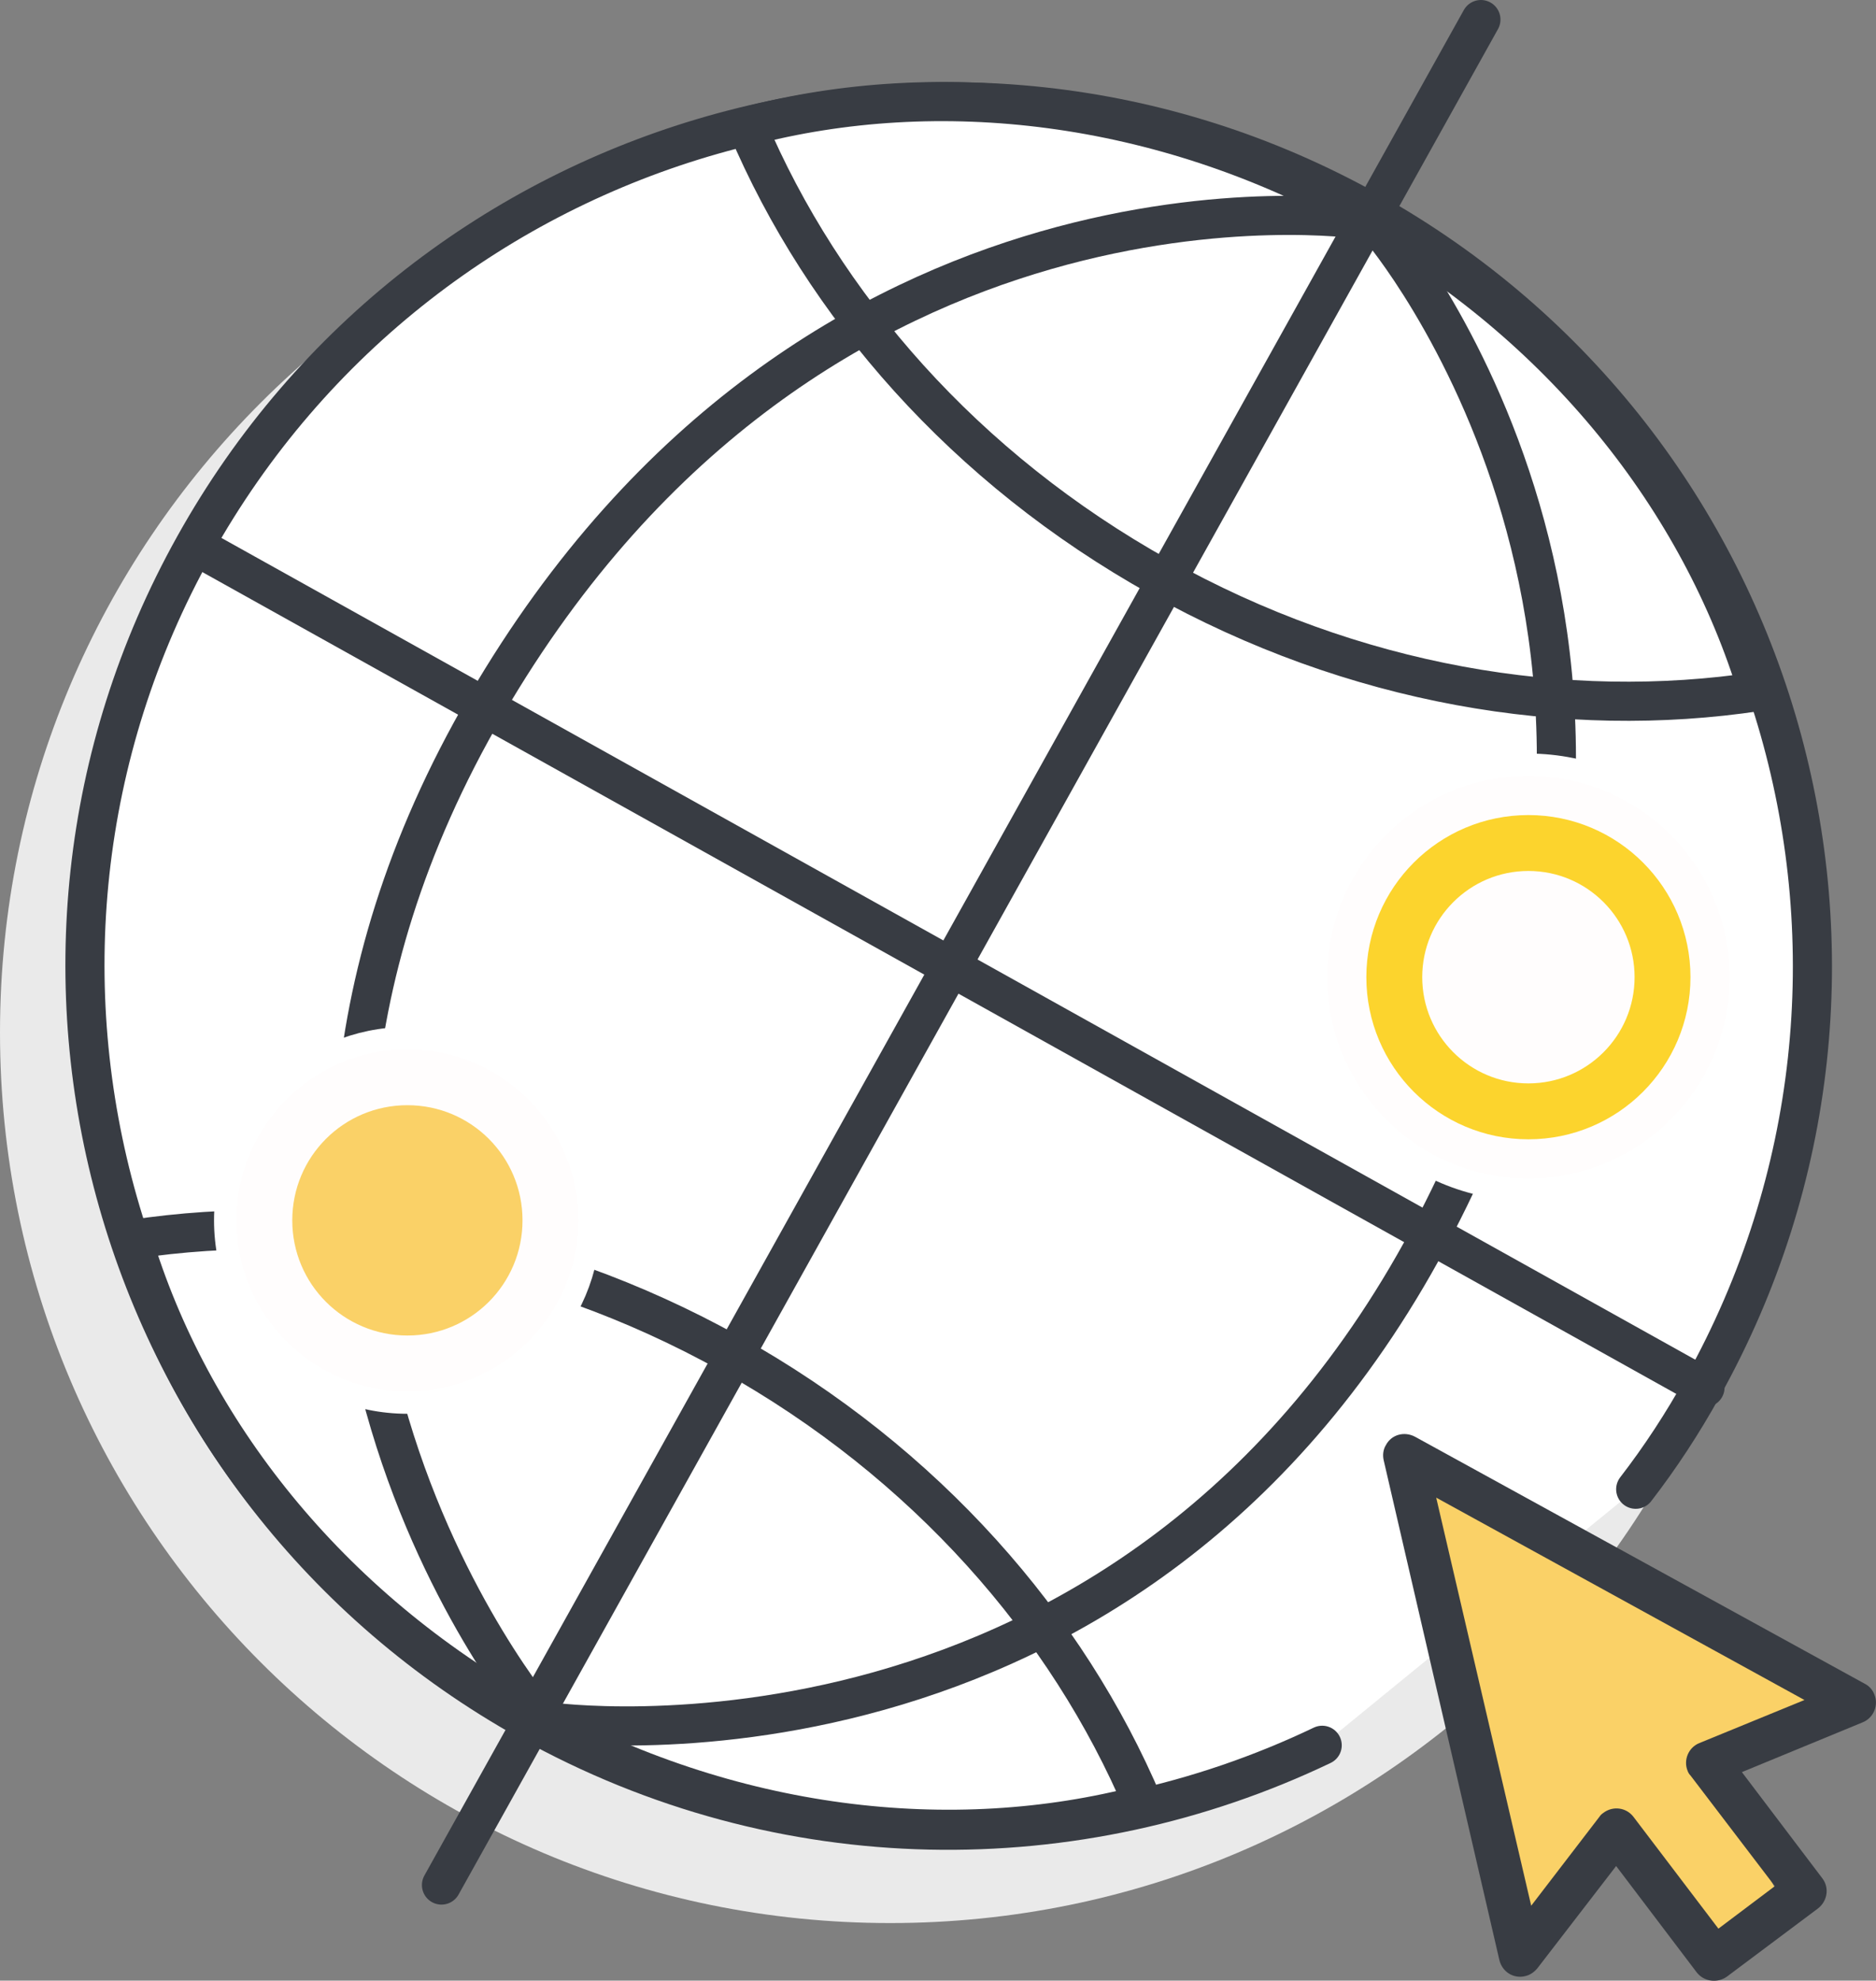 <?xml version="1.0" encoding="utf-8"?>
<!-- Generator: Adobe Illustrator 21.1.0, SVG Export Plug-In . SVG Version: 6.00 Build 0)  -->
<svg version="1.1" id="Слой_1" xmlns="http://www.w3.org/2000/svg" xmlns:xlink="http://www.w3.org/1999/xlink" x="0px" y="0px"
	 viewBox="0 0 335.7 354.3" style="enable-background:new 0 0 335.7 354.3;" xml:space="preserve">
<rect x="0" y="0" width="335.7" height="354.3" fill="#808080" stroke="none"/>
<style type="text/css">
	.st0{clip-path:url(#SVGID_2_);}
	.st1{clip-path:url(#SVGID_4_);fill:#EAEAEA;}
	.st2{clip-path:url(#SVGID_4_);fill:#FFFFFF;}
	
		.st3{clip-path:url(#SVGID_4_);fill:none;stroke:#383C43;stroke-width:7;stroke-linecap:round;stroke-linejoin:round;stroke-miterlimit:10;}
	.st4{clip-path:url(#SVGID_4_);fill:#FAD167;}
	.st5{clip-path:url(#SVGID_4_);fill:#383C43;}
	.st6{clip-path:url(#SVGID_4_);fill:#FFFDFD;}
	.st7{clip-path:url(#SVGID_4_);fill:none;stroke:#FFFFFF;stroke-width:4;stroke-linecap:round;stroke-miterlimit:10;}
	.st8{clip-path:url(#SVGID_4_);}
	.st9{clip-path:url(#SVGID_6_);fill:none;stroke:#FCD42D;stroke-width:10;stroke-miterlimit:10;}
</style>
<g>
	<defs>
		<rect id="SVGID_1_" width="335.7" height="354.3"/>
	</defs>
	<clipPath id="SVGID_2_">
		<use xlink:href="#SVGID_1_"  style="overflow:visible;"/>
	</clipPath>
	<g class="st0">
		<defs>
			<rect id="SVGID_3_" width="335.7" height="354.3"/>
		</defs>
		<clipPath id="SVGID_4_">
			<use xlink:href="#SVGID_3_"  style="overflow:visible;"/>
		</clipPath>
		<path class="st1" d="M318.6,184.7c0,88-71.3,159.3-159.3,159.3C71.3,344,0,272.7,0,184.7c0-88,71.3-159.3,159.3-159.3
			C247.3,25.4,318.6,96.7,318.6,184.7"/>
		<line class="st2" x1="79" y1="337.2" x2="265" y2="3.5"/>
		<line class="st3" x1="79" y1="337.2" x2="265" y2="3.5"/>
		<path class="st2" d="M236.6,312.2c-43.7,20.9-96.5,21-142-4.4C20,266.2-6.8,172.1,34.8,97.6C76.4,23,170.5-3.8,245,37.8
			c74.6,41.6,101.3,135.7,59.7,210.3c-3.6,6.5-7.6,12.6-12,18.3"/>
		<path class="st3" d="M236.6,312.2c-43.7,20.9-96.5,21-142-4.4C20,266.2-6.8,172.1,34.8,97.6C76.4,23,170.5-3.8,245,37.8
			c74.6,41.6,101.3,135.7,59.7,210.3c-3.6,6.5-7.6,12.6-12,18.3"/>
		<line class="st2" x1="34.9" y1="97.6" x2="305.1" y2="248.2"/>
		<line class="st3" x1="34.9" y1="97.6" x2="305.1" y2="248.2"/>
		<path class="st2" d="M94.7,307.3c35.9,20,75.7,24.5,109.9,15.5c-13.6-32.1-39-61.2-73.8-80.6C96,222.8,58,216.5,23.7,221.7
			C33.9,255.7,58.7,287.3,94.7,307.3"/>
		<path class="st3" d="M94.7,307.3c35.9,20,75.7,24.5,109.9,15.5c-13.6-32.1-39-61.2-73.8-80.6C96,222.8,58,216.5,23.7,221.7
			C33.9,255.7,58.7,287.3,94.7,307.3z"/>
		<path class="st2" d="M243.6,38.1c-35.9-20-75.7-24.5-109.9-15.5c13.6,32.1,39,61.2,73.8,80.6c34.7,19.4,72.7,25.7,107.1,20.5
			C304.3,89.7,279.6,58.1,243.6,38.1"/>
		<path class="st3" d="M243.6,38.1c-35.9-20-75.7-24.5-109.9-15.5c13.6,32.1,39,61.2,73.8,80.6c34.7,19.4,72.7,25.7,107.1,20.5
			C304.3,89.7,279.6,58.1,243.6,38.1z"/>
		<path class="st3" d="M246.9,40.8c0,0,63.9,74.6,10,178.3C203,322.9,98.2,308,98.2,308"/>
		<path class="st3" d="M243.1,39.2c0,0-97.2-14.1-156.1,86.9c-58.9,101,9.7,181.5,9.7,181.5"/>
		<polygon class="st4" points="254.6,264.5 326.5,305.7 304.5,312.4 317.9,338.3 307.4,345.9 287.2,326.8 273.8,345 		"/>
		<path class="st5" d="M253.2,257c-1.9-1-4.2-0.4-5.2,1.5c-0.5,0.8-0.6,1.8-0.4,2.7l20.7,89.4c0.5,2.1,2.5,3.4,4.6,2.9
			c0.9-0.2,1.6-0.7,2.2-1.4l14.1-18.3l14.4,19c1.3,1.7,3.7,2,5.4,0.8l16.3-12.2c1.7-1.3,2.1-3.7,0.8-5.4c0,0,0,0,0,0L311.7,317
			l21.6-8.9c2-0.8,2.9-3.1,2.1-5c-0.3-0.8-0.9-1.5-1.7-1.9L253.2,257z M304.1,311.8c-2,0.8-2.9,3.1-2.1,5c0.1,0.3,0.3,0.6,0.5,0.8
			l15.1,19.8l-10.1,7.6l-15.2-20c-1.3-1.7-3.7-2-5.4-0.7c-0.3,0.2-0.5,0.4-0.7,0.7L274,340.9L257,267.9l65.9,36.2L304.1,311.8z"/>
		<path class="st6" d="M105.5,218.3c0,18-14.6,32.6-32.6,32.6c-18,0-32.6-14.6-32.6-32.6s14.6-32.6,32.6-32.6
			C90.9,185.7,105.5,200.3,105.5,218.3"/>
		<circle class="st7" cx="72.9" cy="218.3" r="32.6"/>
		<path class="st4" d="M93.5,218.3c0,11.4-9.2,20.6-20.6,20.6c-11.4,0-20.6-9.2-20.6-20.6s9.2-20.6,20.6-20.6
			C84.3,197.7,93.5,206.9,93.5,218.3"/>
		<path class="st6" d="M311.4,174.8c0,21-17,38-38,38c-21,0-37.9-17-37.9-38s17-38,37.9-38C294.4,136.8,311.4,153.8,311.4,174.8"/>
		<circle class="st7" cx="273.5" cy="174.8" r="38"/>
		<g class="st8">
			<g>
				<defs>
					<rect id="SVGID_5_" x="244.5" y="145.8" width="58" height="58"/>
				</defs>
				<clipPath id="SVGID_6_">
					<use xlink:href="#SVGID_5_"  style="overflow:visible;"/>
				</clipPath>
				<circle class="st9" cx="273.5" cy="174.8" r="24"/>
			</g>
		</g>
		<line class="st2" x1="94.8" y1="308.2" x2="245.4" y2="38"/>
		<line class="st3" x1="94.8" y1="308.2" x2="245.4" y2="38"/>
	</g>
</g>
</svg>
